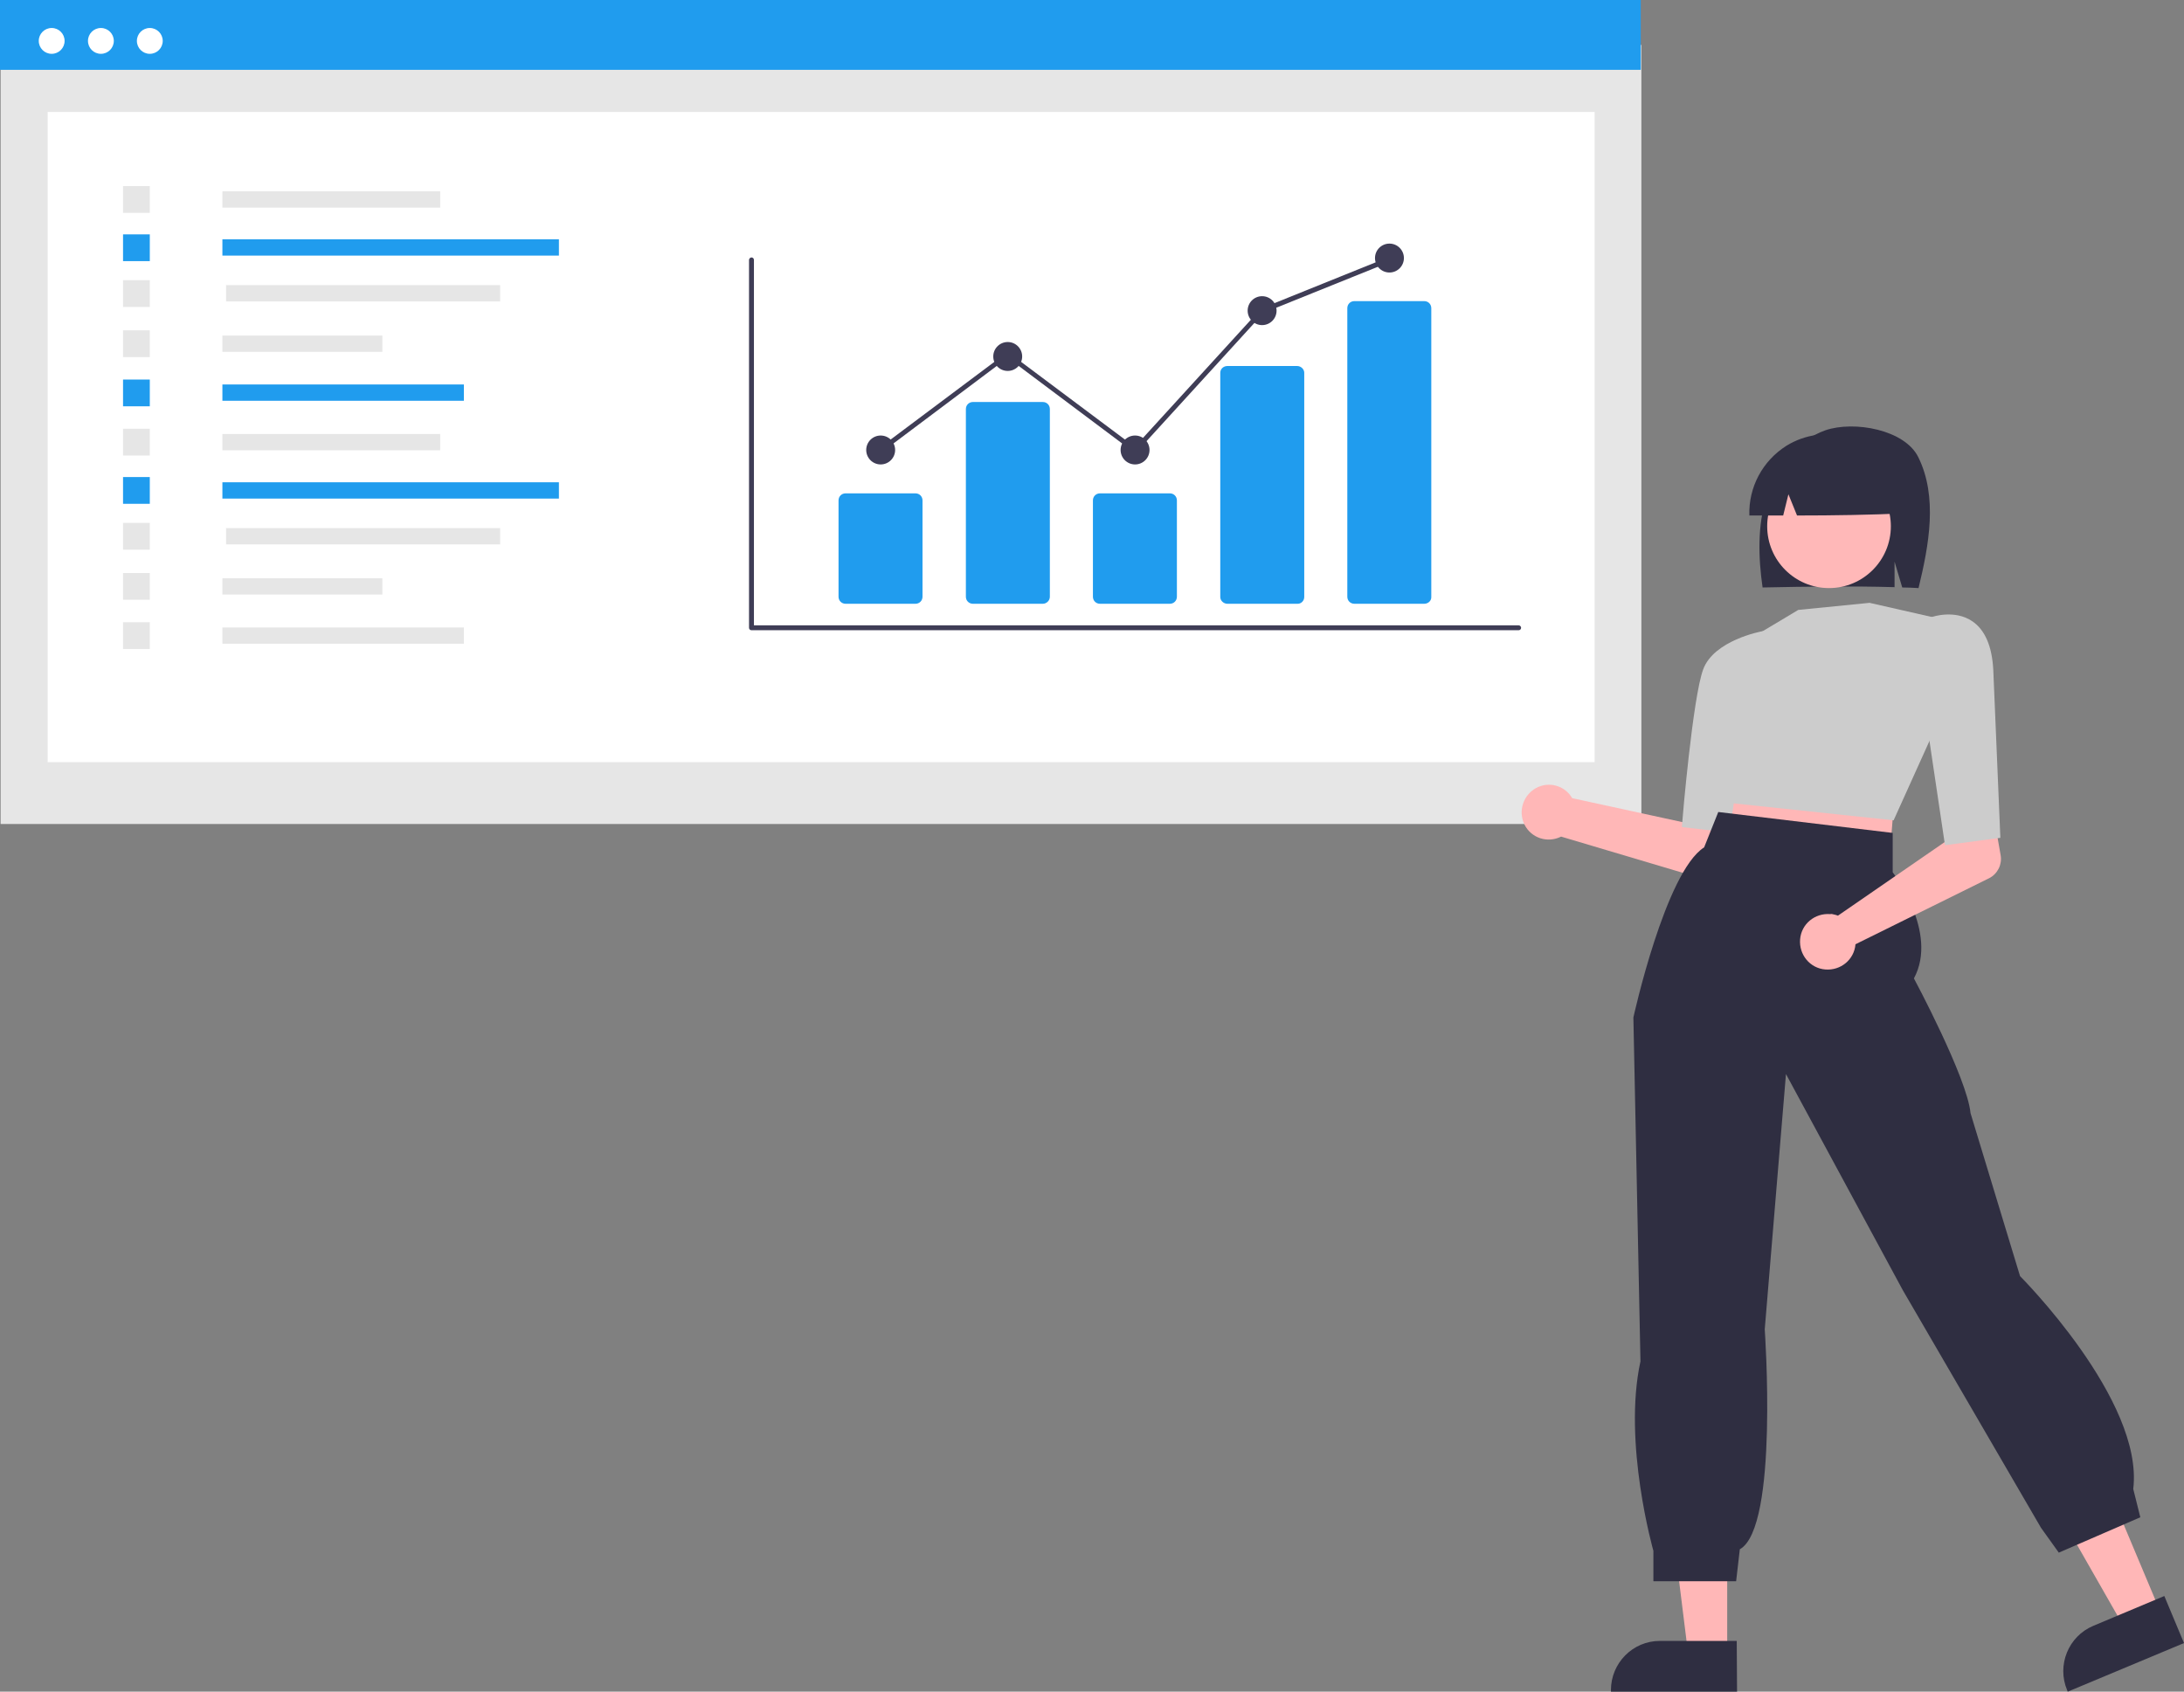 <?xml version="1.0" encoding="utf-8"?>
<!-- Generator: Adobe Illustrator 26.0.2, SVG Export Plug-In . SVG Version: 6.00 Build 0)  -->
<svg version="1.1" id="Layer_1" xmlns="http://www.w3.org/2000/svg" xmlns:xlink="http://www.w3.org/1999/xlink" x="0px" y="0px"
	 viewBox="0 0 710 550" style="enable-background:new 0 0 710 550;" xml:space="preserve">
<rect x="0" y="0" width="710" height="550" fill="#808080" stroke="none"/>
<style type="text/css">
	.st0{fill:#E6E6E6;}
	.st1{fill:#FFFFFF;}
	.st2{fill:#209CEE;}
	.st3{fill:#3F3D56;}
	.st4{fill:#2F2E41;}
	.st5{fill:#FFB7B7;}
	.st6{fill:#FFB8B8;}
	.st7{fill:#CCCCCC;}
</style>
<rect id="b0eb2d2e-6002-4ca6-b573-2a3a0ae57324" x="0.2" y="14.6" class="st0" width="533.4" height="253.3"/>
<rect id="b22521a2-b305-47e5-91b3-f89bb30cedaf" x="15.5" y="36.4" class="st1" width="502.9" height="211.4"/>
<rect id="b9a97102-17ad-4853-bba8-52d2fbac14c1" class="st2" width="533.4" height="22.7"/>
<ellipse id="f3a384f8-0054-45a4-b875-f53a31bc49a8" class="st1" cx="16.8" cy="13.3" rx="4.2" ry="4.2"/>
<ellipse id="a6ee8772-6be5-4bf0-b917-98ef2062699d" class="st1" cx="32.8" cy="13.3" rx="4.2" ry="4.2"/>
<ellipse id="a71cc61a-5bfc-4a03-b945-2c535d93104d" class="st1" cx="48.7" cy="13.3" rx="4.2" ry="4.2"/>
<path class="st3" d="M493.7,204.9H244.3c-0.4,0-0.8-0.3-0.8-0.8V84.5c0-0.4,0.4-0.8,0.8-0.8c0.4,0,0.8,0.3,0.8,0.8v118.8h248.6
	c0.4,0,0.8,0.4,0.8,0.8C494.5,204.6,494.1,204.9,493.7,204.9z"/>
<path class="st2" d="M297.6,196.3h-22.7c-1.3,0-2.3-1-2.3-2.3v-31.3c0-1.3,1-2.3,2.3-2.3h22.7c1.3,0,2.3,1,2.3,2.3V194
	C299.9,195.3,298.9,196.3,297.6,196.3z"/>
<path class="st2" d="M339,196.3h-22.7c-1.3,0-2.3-1-2.3-2.3v-61c0-1.3,1-2.3,2.3-2.3H339c1.3,0,2.3,1,2.3,2.3v61
	C341.3,195.3,340.2,196.3,339,196.3z"/>
<path class="st2" d="M380.3,196.3h-22.7c-1.3,0-2.3-1-2.3-2.3v-31.3c0-1.3,1-2.3,2.3-2.3h22.7c1.3,0,2.3,1,2.3,2.3V194
	C382.6,195.3,381.6,196.3,380.3,196.3z"/>
<path class="st2" d="M421.7,196.3H399c-1.2,0-2.3-1-2.3-2.2v-72.9c0-1.3,1.1-2.2,2.3-2.2h22.7c1.2,0,2.3,1,2.3,2.2v72.9
	C424,195.4,422.9,196.4,421.7,196.3z"/>
<path class="st2" d="M463,196.3h-22.7c-1.3,0-2.3-1-2.3-2.3v-93.8c0-1.3,1-2.3,2.3-2.3H463c1.3,0,2.3,1,2.3,2.3V194
	C465.4,195.3,464.3,196.3,463,196.3z"/>
<ellipse class="st3" cx="286.3" cy="146.3" rx="4.7" ry="4.7"/>
<ellipse class="st3" cx="327.6" cy="115.9" rx="4.7" ry="4.7"/>
<ellipse class="st3" cx="369" cy="146.3" rx="4.7" ry="4.7"/>
<ellipse class="st3" cx="410.3" cy="101" rx="4.7" ry="4.7"/>
<ellipse class="st3" cx="451.7" cy="83.9" rx="4.7" ry="4.7"/>
<polygon class="st3" points="369.1,147.4 327.6,116.3 286.7,147 285.8,145.7 327.6,114.4 368.9,145.3 409.9,100.4 410,100.3 
	451.4,83.6 452,85.1 410.8,101.7 "/>
<rect x="72.3" y="62.2" class="st0" width="70.8" height="5.3"/>
<rect x="72.3" y="77.8" class="st2" width="109.4" height="5.3"/>
<rect x="73.5" y="92.7" class="st0" width="89.1" height="5.3"/>
<rect x="72.3" y="109.1" class="st0" width="52" height="5.3"/>
<rect x="72.3" y="125" class="st2" width="78.5" height="5.3"/>
<rect x="40" y="60.5" class="st0" width="8.7" height="8.7"/>
<rect x="40" y="76.2" class="st2" width="8.7" height="8.7"/>
<rect x="40" y="91.1" class="st0" width="8.7" height="8.7"/>
<rect x="40" y="107.4" class="st0" width="8.7" height="8.7"/>
<rect x="40" y="123.4" class="st2" width="8.7" height="8.7"/>
<rect x="72.3" y="141.1" class="st0" width="70.8" height="5.3"/>
<rect x="72.3" y="156.8" class="st2" width="109.4" height="5.3"/>
<rect x="73.5" y="171.7" class="st0" width="89.1" height="5.3"/>
<rect x="72.3" y="188" class="st0" width="52" height="5.3"/>
<rect x="72.3" y="204" class="st0" width="78.5" height="5.3"/>
<rect x="40" y="139.4" class="st0" width="8.7" height="8.7"/>
<rect x="40" y="155.1" class="st2" width="8.7" height="8.7"/>
<rect x="40" y="170" class="st0" width="8.7" height="8.7"/>
<rect x="40" y="186.3" class="st0" width="8.7" height="8.7"/>
<rect x="40" y="202.3" class="st0" width="8.7" height="8.7"/>
<path class="st4" d="M574.3,161.4c3-9.5,9.8-18.2,19.1-21.5c9.4-3.2,25.8-0.2,30.2,8.7c6.4,12.9,3.5,28.6,0.1,42.6
	c-1.8-0.1-3.5-0.2-5.3-0.2l-2.5-8.4v8.3c-13.9-0.4-28.4-0.2-42.9,0.1C571.6,181.2,571.3,170.9,574.3,161.4z"/>
<polygon class="st5" points="702.3,524 690.5,529 666,486.1 683.3,478.8 "/>
<path class="st4" d="M710,534.2L672.2,550l-0.2-0.5c-3.4-8.1,0.4-17.5,8.5-20.9l0,0l23.1-9.7L710,534.2z"/>
<path class="st5" d="M497.8,257.3c3.7-3.2,9.2-2.8,12.4,0.9c0.3,0.4,0.6,0.8,0.9,1.3l78.2,17l-7.2,17.7L507.5,272
	c-4.4,2.2-9.7,0.5-11.9-3.9C493.8,264.4,494.7,260,497.8,257.3L497.8,257.3z"/>
<polygon class="st5" points="561.5,537.7 548.8,537.7 542.7,488.6 561.5,488.6 "/>
<path class="st4" d="M564.7,550h-41v-0.5c0-8.8,7.1-16,15.9-16l0,0h25L564.7,550z"/>
<polygon class="st5" points="612.4,258.7 615.3,266.2 614.7,273.7 559.4,266.8 561.2,260.4 567.5,252.9 "/>
<ellipse class="st6" cx="594.6" cy="171.1" rx="20.1" ry="20.1"/>
<path class="st7" d="M615.6,266.7l-54.8-5.8l-2.4-7.8c-0.7-1-7.7-10.9-6.2-20.7c0.8-4.7,3.5-8.9,7.4-11.5l13.3-15.6l11.7-7l23.1-2.3
	h0.1l20.7,4.7l-0.3,38.1L615.6,266.7z"/>
<path class="st7" d="M562.2,270.7l-15.4-1.8v-0.5c0.1-1.7,3.5-41.7,6.9-50.8c3.5-9.4,18.7-12.3,19.4-12.4h0.2l3.4,2l-9.3,29.2
	L562.2,270.7z"/>
<path class="st4" d="M615.3,270.8v12.8c0,0,15,19.5,6.9,34.5c0,0,17.3,32.3,18.4,43.8l16.1,53c0,0,40.3,40.3,36.8,69.2l2.3,9.2
	l-26.5,11.5l-5.8-8.1l-44.9-77.2l-38-70.3l-6.9,83c0,0,4.6,64.5-8.1,71.5l-1.2,10.4h-26.9v-9.9c0,0-10-35.1-4.2-61.6L531,330.8
	c0,0,10.4-47.3,23-55.3l4.6-11.5L615.3,270.8z"/>
<path class="st5" d="M596.1,297.3c0.5,0.1,0.9,0.2,1.4,0.4l35.1-24.2l-0.8-10.3l15.4-3.3l3.2,18.2c0.5,3-1,6-3.7,7.4L603.2,307
	c-0.4,5-4.8,8.6-9.8,8.2s-8.6-4.8-8.2-9.8c0.4-5,4.8-8.6,9.8-8.2C595.4,297.1,595.8,297.2,596.1,297.3L596.1,297.3z"/>
<path class="st7" d="M632.3,274.8l-7.1-47.7l-5.9-24.7l8.8-1.8c0.2-0.1,7.4-2.5,13.1,1.4c4.1,2.8,6.4,8.1,6.8,15.8l2.3,54.6
	L632.3,274.8z"/>
<path class="st4" d="M580.8,144.9c11.9-7.3,27.5-3.5,34.7,8.4c2.5,4.1,3.8,8.8,3.7,13.6c-11.2,0.5-23.1,0.7-35,0.7l-2.8-6.9
	l-1.7,6.9c-3.7,0-7.3,0-11,0C568.4,158.4,573,149.8,580.8,144.9z"/>
</svg>
